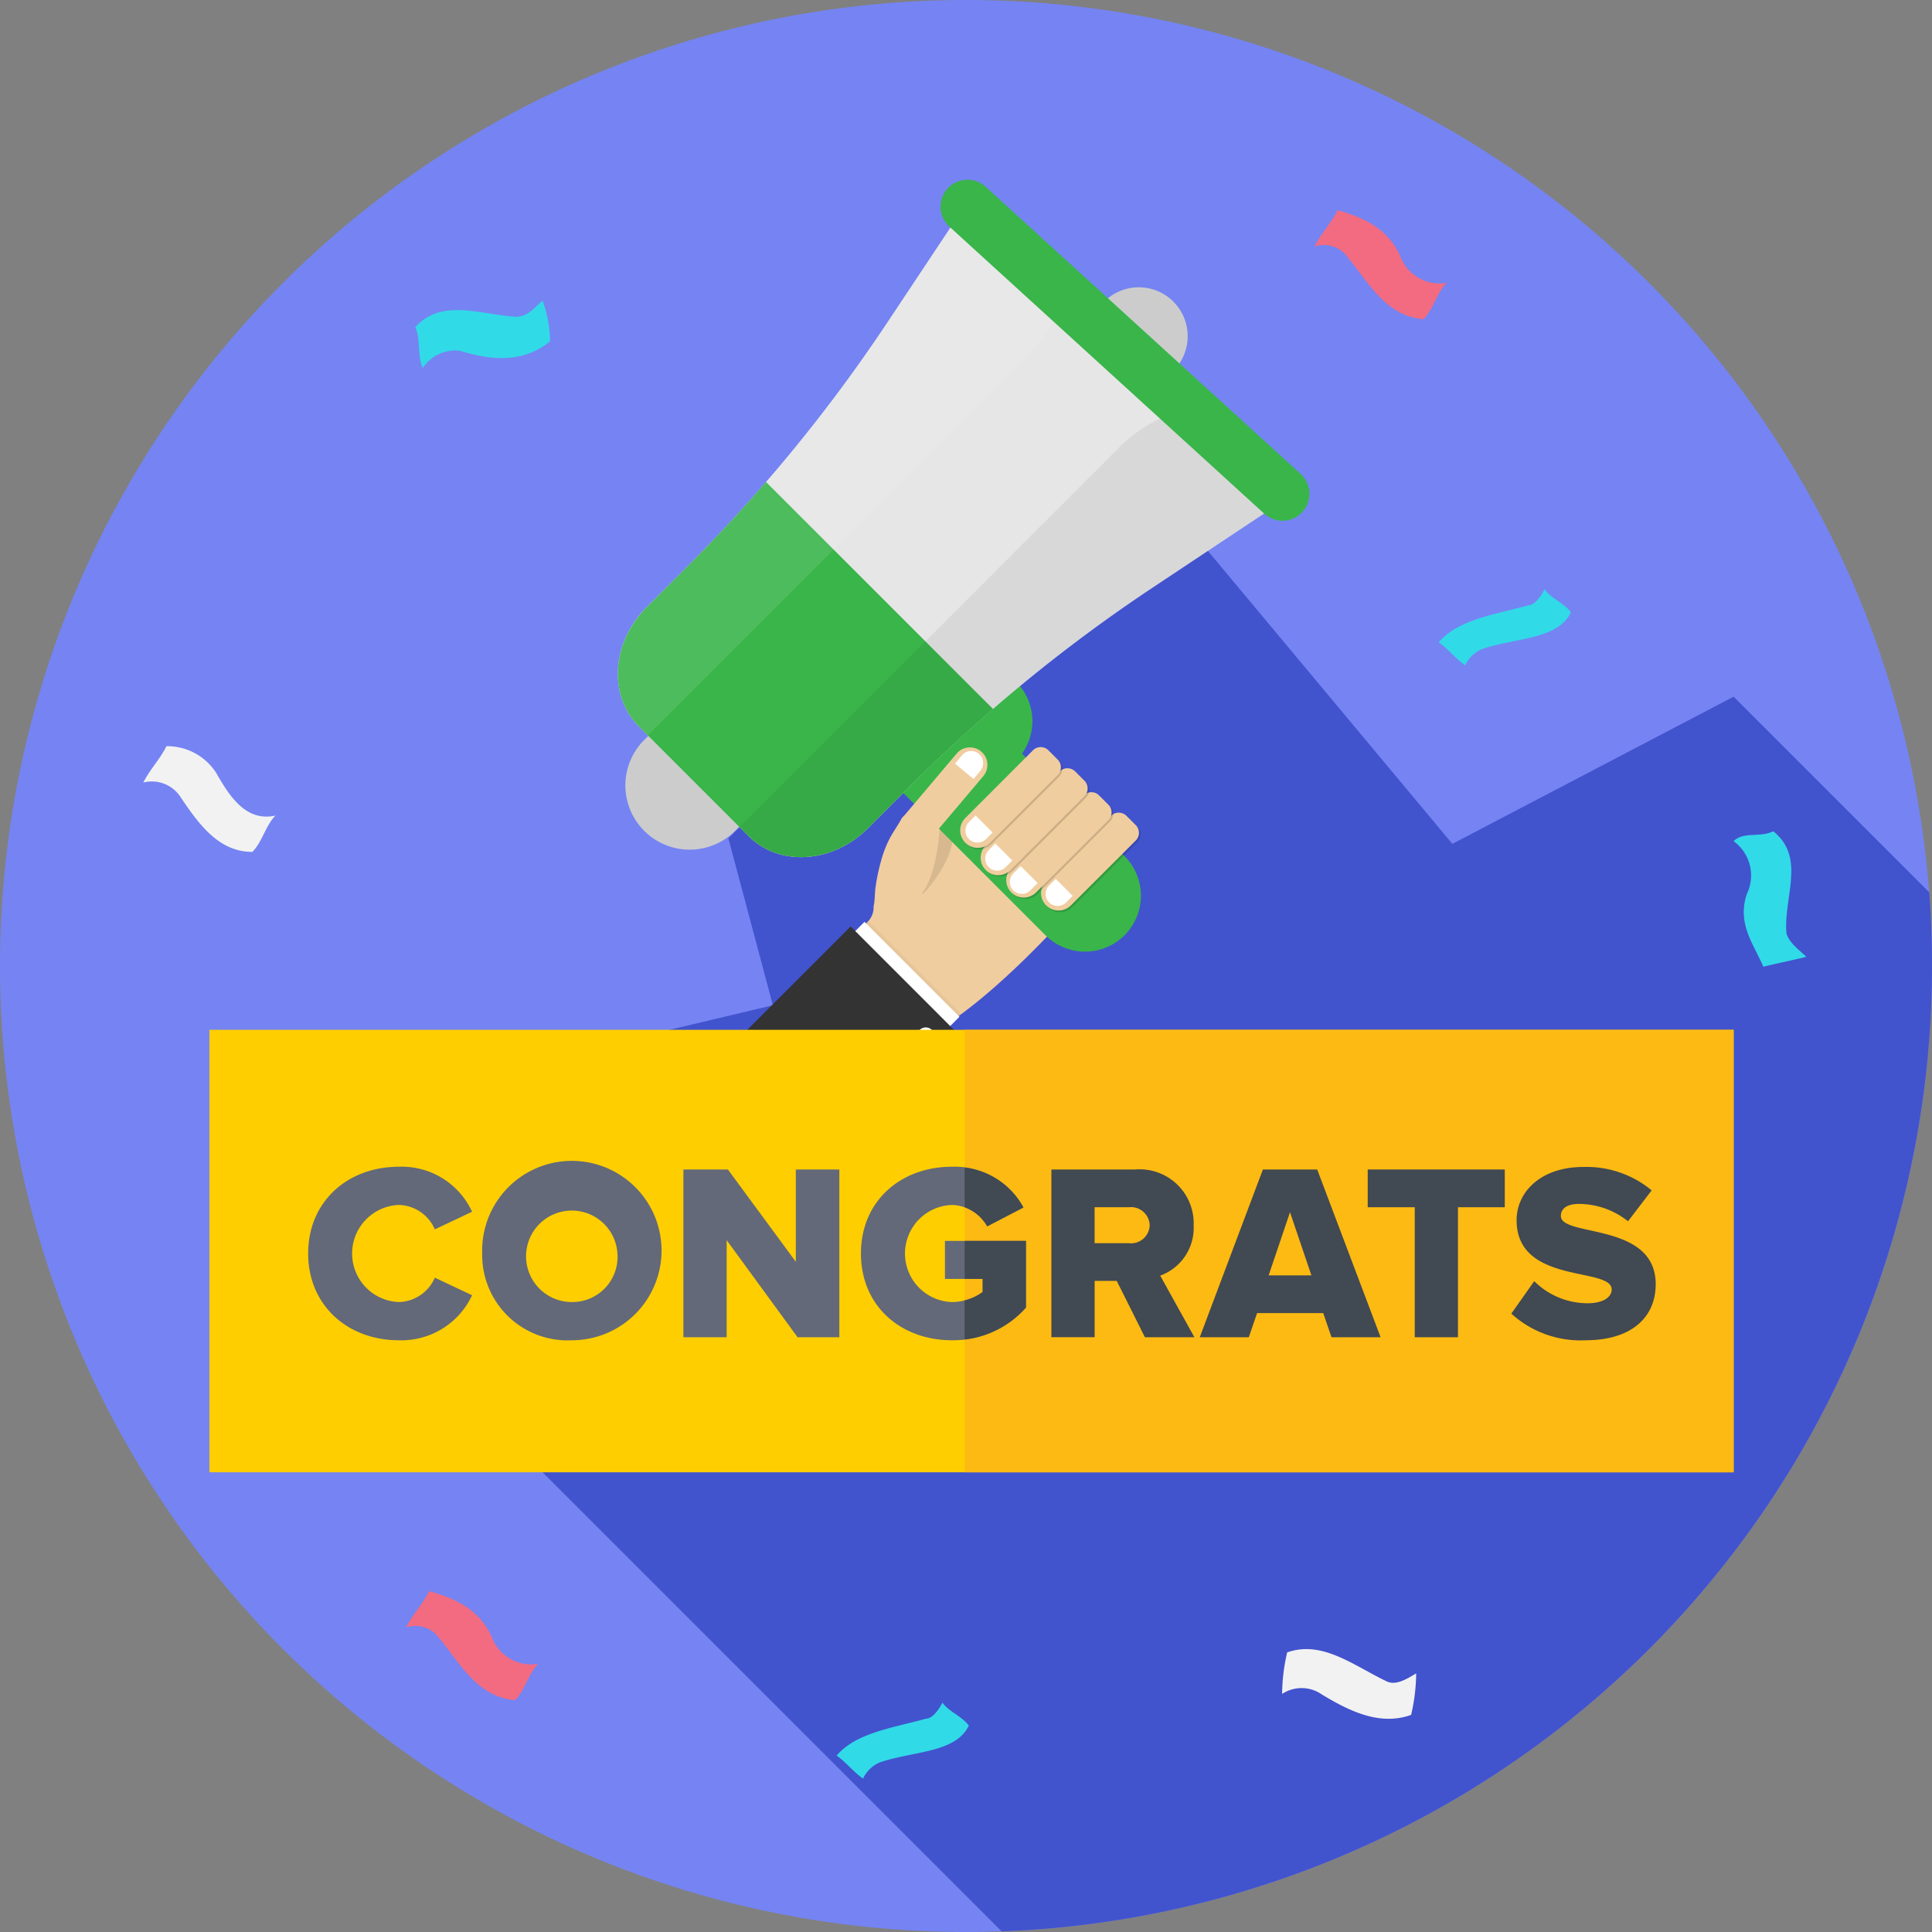 <svg id="congrats" xmlns="http://www.w3.org/2000/svg" xmlns:xlink="http://www.w3.org/1999/xlink" width="140" height="140" viewBox="0 0 140 140">
  <rect x="0" y="0" width="140" height="140" fill="#808080" stroke="none"/>
  <defs>
    <clipPath id="clip-path">
      <rect id="長方形_15375" data-name="長方形 15375" width="140" height="140" fill="none"/>
    </clipPath>
    <clipPath id="clip-path-3">
      <rect id="長方形_15360" data-name="長方形 15360" width="2.237" height="4.829" fill="none"/>
    </clipPath>
    <clipPath id="clip-path-4">
      <rect id="長方形_15361" data-name="長方形 15361" width="7.097" height="7.1" fill="none"/>
    </clipPath>
    <clipPath id="clip-path-5">
      <rect id="長方形_15362" data-name="長方形 15362" width="7.628" height="7.628" fill="none"/>
    </clipPath>
    <clipPath id="clip-path-6">
      <rect id="長方形_15363" data-name="長方形 15363" width="7.728" height="7.727" fill="none"/>
    </clipPath>
    <clipPath id="clip-path-7">
      <rect id="長方形_15364" data-name="長方形 15364" width="7.298" height="7.298" fill="none"/>
    </clipPath>
    <clipPath id="clip-path-8">
      <rect id="長方形_15366" data-name="長方形 15366" width="7.409" height="7.409" fill="none"/>
    </clipPath>
    <clipPath id="clip-path-9">
      <path id="パス_41880" data-name="パス 41880" d="M183.246,62.876A114.794,114.794,0,0,1,168.831,80.47l-3,3c-2.541,2.541-2.8,6.408-.571,8.635l7.962,7.961c2.226,2.227,6.093,1.971,8.634-.571l3-3A114.835,114.835,0,0,1,202.451,82.08L211,76.4,188.93,54.326Z" transform="translate(-163.747 -54.326)" fill="none"/>
    </clipPath>
    <clipPath id="clip-path-10">
      <rect id="長方形_15369" data-name="長方形 15369" width="8.693" height="18.254" fill="none"/>
    </clipPath>
    <clipPath id="clip-path-12">
      <rect id="長方形_15370" data-name="長方形 15370" width="35.349" height="47.771" fill="none"/>
    </clipPath>
    <clipPath id="clip-path-14">
      <rect id="長方形_15371" data-name="長方形 15371" width="47.774" height="44.041" fill="none"/>
    </clipPath>
  </defs>
  <g id="グループ_15494" data-name="グループ 15494" clip-path="url(#clip-path)">
    <g id="グループ_15476" data-name="グループ 15476">
      <g id="グループ_15475" data-name="グループ 15475" clip-path="url(#clip-path)">
        <path id="パス_41847" data-name="パス 41847" d="M70,0A70,70,0,1,1,0,70,70,70,0,0,1,70,0" fill="#7584f2"/>
        <path id="パス_41848" data-name="パス 41848" d="M112.9,225.877a70,70,0,0,0,67.419-69.953q0-2.7-.2-5.342l-14.175-14.175-20.383,10.666-24.045-28.812L93.1,146.675l3.224,12.094-40.833,9.7Z" transform="translate(-40.318 -85.924)" fill="#4253ce"/>
        <path id="パス_41849" data-name="パス 41849" d="M381.275,160.008c1.436-1.669,4.07-2,6.464-2.67.479,0,.958-.667,1.2-1.168.479.667,1.436,1,1.915,1.669-.958,2-4.07,1.836-6.464,2.67a2.369,2.369,0,0,0-1.2,1.168c-.718-.5-1.2-1.168-1.915-1.669" transform="translate(-277.02 -113.467)" fill="#31dae7"/>
        <path id="パス_41850" data-name="パス 41850" d="M221.711,455.046c1.436-1.669,4.07-2,6.464-2.67.479,0,.958-.667,1.2-1.168.479.667,1.436,1,1.915,1.669-.958,2-4.07,1.836-6.464,2.67a2.369,2.369,0,0,0-1.2,1.168c-.718-.5-1.2-1.168-1.915-1.668" transform="translate(-161.087 -327.831)" fill="#31dae7"/>
        <path id="パス_41851" data-name="パス 41851" d="M119.818,82.625c-1.859,1.508-4.066,1.448-6.538.679a2.825,2.825,0,0,0-2.684,1.252c-.417-.895-.126-2.056-.543-2.95,1.93-2.181,4.855-.855,7.4-.76.859-.081,1.267-.719,1.824-1.171a9.286,9.286,0,0,1,.543,2.95" transform="translate(-79.96 -57.889)" fill="#31dae7"/>
        <path id="パス_41852" data-name="パス 41852" d="M462.3,220.3c2.394,1.915.718,4.788.958,7.421.24.718.958,1.2,1.436,1.676-.958.239-2.154.479-3.112.718-.718-1.676-1.915-3.112-1.2-5.267a3.067,3.067,0,0,0-.958-3.831c.718-.718,1.915-.239,2.873-.718" transform="translate(-333.802 -160.062)" fill="#31dae7"/>
        <path id="パス_41853" data-name="パス 41853" d="M45.882,205.4c-2.394,0-3.83-1.915-5.267-4.07a2.483,2.483,0,0,0-2.633-.957c.479-.958,1.2-1.676,1.676-2.633a4.22,4.22,0,0,1,3.591,1.915c.958,1.676,2.155,3.591,4.309,3.112-.718.718-.958,1.915-1.676,2.633" transform="translate(-27.596 -143.668)" fill="#f2f2f2"/>
        <path id="パス_41854" data-name="パス 41854" d="M356.251,63.607c-2.873-.24-4.07-2.873-5.745-4.788a2.149,2.149,0,0,0-2.155-.479c.479-.958,1.2-1.676,1.676-2.633,1.676.479,3.591,1.2,4.548,3.351a3.035,3.035,0,0,0,3.352,1.915c-.718.718-.958,1.915-1.676,2.633" transform="translate(-253.099 -40.475)" fill="#f36b80"/>
        <path id="パス_41855" data-name="パス 41855" d="M115.511,429.567c-2.873-.24-4.07-2.873-5.745-4.788a2.149,2.149,0,0,0-2.155-.479c.479-.958,1.2-1.676,1.676-2.633,1.676.479,3.591,1.2,4.548,3.351a3.035,3.035,0,0,0,3.352,1.915c-.718.718-.958,1.915-1.676,2.633" transform="translate(-78.186 -306.367)" fill="#f36b80"/>
        <path id="パス_41856" data-name="パス 41856" d="M250.876,177.495a4.052,4.052,0,1,1-5.73,0,4.052,4.052,0,0,1,5.73,0l0,0" transform="translate(-177.251 -128.098)" fill="#39b54a"/>
        <path id="パス_41857" data-name="パス 41857" d="M220.606,218.141a1.494,1.494,0,0,0,.44-1.109.041.041,0,0,1,0-.018c.1-.445.075-.922.138-1.372a14.409,14.409,0,0,1,.4-1.92,8.087,8.087,0,0,1,.7-1.763c.233-.415.494-.785.735-1.207a1.377,1.377,0,0,1,.244-.315.072.072,0,0,1,.051-.021l1.527-.109a.03.03,0,0,1,.021.006l1.784,1.356a.108.108,0,0,1,.044.1.11.11,0,0,0,.187.092l3.545-3.544a.111.111,0,0,1,.157,0l6.674,6.674a.112.112,0,0,1,.008.149c-.81.979-9.171,10.95-14.7,12.228-2.2.507-5.087-4.94-5.445-5.633a.115.115,0,0,1,.019-.13Z" transform="translate(-157.741 -151.334)" fill="#f0cd9f"/>
        <g id="グループ_15459" data-name="グループ 15459" transform="translate(66.798 59.976)" opacity="0.1" style="mix-blend-mode: normal;isolation: isolate">
          <g id="グループ_15458" data-name="グループ 15458">
            <g id="グループ_15457" data-name="グループ 15457" clip-path="url(#clip-path-3)">
              <path id="パス_41858" data-name="パス 41858" d="M245.578,219.523l.824-.182c.838,2.069-2.91,5.928-1.958,4.531s1.134-4.349,1.134-4.349" transform="translate(-244.288 -219.341)"/>
            </g>
          </g>
        </g>
        <path id="パス_41859" data-name="パス 41859" d="M236.529,182.6a1.4,1.4,0,0,1,1.977,0l0,0,11.846,11.846a4.052,4.052,0,0,1-5.73,5.73l-11.846-11.846a1.4,1.4,0,0,1,0-1.977l0,0Z" transform="translate(-168.829 -132.37)" fill="#39b54a"/>
        <g id="グループ_15462" data-name="グループ 15462" transform="translate(75.546 58.999)" opacity="0.15" style="mix-blend-mode: normal;isolation: isolate">
          <g id="グループ_15461" data-name="グループ 15461">
            <g id="グループ_15460" data-name="グループ 15460" clip-path="url(#clip-path-4)">
              <path id="パス_41860" data-name="パス 41860" d="M281.357,216a.792.792,0,0,1,1.12,0l.673.673a.792.792,0,0,1,0,1.119l-4.7,4.7a1.265,1.265,0,1,1-1.79-1.79Z" transform="translate(-276.284 -215.766)"/>
            </g>
          </g>
        </g>
        <path id="パス_41861" data-name="パス 41861" d="M280.95,215.59a.792.792,0,0,1,1.119,0h0l.673.67a.792.792,0,0,1,0,1.119l-4.7,4.7a1.265,1.265,0,0,1-1.79-1.79Z" transform="translate(-200.442 -156.471)" fill="#f0cd9f"/>
        <g id="グループ_15465" data-name="グループ 15465" transform="translate(73.029 57.518)" opacity="0.15" style="mix-blend-mode: normal;isolation: isolate">
          <g id="グループ_15464" data-name="グループ 15464">
            <g id="グループ_15463" data-name="グループ 15463" clip-path="url(#clip-path-5)">
              <path id="パス_41862" data-name="パス 41862" d="M272.682,210.582a.792.792,0,0,1,1.12,0l.673.67a.792.792,0,0,1,0,1.119l-5.258,5.258a1.266,1.266,0,0,1-1.79-1.79Z" transform="translate(-267.078 -210.35)"/>
            </g>
          </g>
        </g>
        <path id="パス_41863" data-name="パス 41863" d="M272.283,210.175a.792.792,0,0,1,1.12,0l.673.672a.793.793,0,0,1,0,1.12l-5.258,5.258a1.266,1.266,0,0,1-1.79-1.79Z" transform="translate(-193.759 -152.537)" fill="#f0cd9f"/>
        <g id="グループ_15468" data-name="グループ 15468" transform="translate(71.197 55.782)" opacity="0.15" style="mix-blend-mode: normal;isolation: isolate">
          <g id="グループ_15467" data-name="グループ 15467">
            <g id="グループ_15466" data-name="グループ 15466" clip-path="url(#clip-path-6)">
              <path id="パス_41864" data-name="パス 41864" d="M266.083,204.235a.792.792,0,0,1,1.12,0l.673.669a.792.792,0,0,1,0,1.119l-5.359,5.359a1.266,1.266,0,0,1-1.79-1.79Z" transform="translate(-260.379 -204.004)"/>
            </g>
          </g>
        </g>
        <path id="パス_41865" data-name="パス 41865" d="M265.617,203.828a.792.792,0,0,1,1.12,0l.673.67a.792.792,0,0,1,0,1.119l-5.359,5.358a1.265,1.265,0,1,1-1.79-1.79Z" transform="translate(-188.827 -147.926)" fill="#f0cd9f"/>
        <g id="グループ_15471" data-name="グループ 15471" transform="translate(69.689 54.25)" opacity="0.15" style="mix-blend-mode: normal;isolation: isolate">
          <g id="グループ_15470" data-name="グループ 15470">
            <g id="グループ_15469" data-name="グループ 15469" clip-path="url(#clip-path-7)">
              <path id="パス_41866" data-name="パス 41866" d="M260.139,198.631a.792.792,0,0,1,1.12,0h0l.67.67a.792.792,0,0,1,0,1.12h0l-4.906,4.905a1.265,1.265,0,0,1-1.79-1.79Z" transform="translate(-254.863 -198.399)"/>
            </g>
          </g>
        </g>
        <path id="パス_41867" data-name="パス 41867" d="M259.736,198.225a.792.792,0,0,1,1.12,0l.673.673a.792.792,0,0,1,0,1.119l-4.906,4.906a1.265,1.265,0,0,1-1.79-1.79Z" transform="translate(-184.883 -143.855)" fill="#f0cd9f"/>
        <path id="パス_41868" data-name="パス 41868" d="M256.565,216.1l1.231,1.231-.5.5a.871.871,0,0,1-1.231-1.231Z" transform="translate(-185.871 -157.007)" fill="#fff"/>
        <path id="パス_41869" data-name="パス 41869" d="M261.8,223.544l1.231,1.231-.5.5a.871.871,0,0,1-1.231-1.231Z" transform="translate(-189.675 -162.419)" fill="#fff"/>
        <path id="パス_41870" data-name="パス 41870" d="M268.449,229.515l1.231,1.231-.5.5a.871.871,0,1,1-1.256-1.206l.025-.025Z" transform="translate(-194.488 -166.757)" fill="#fff"/>
        <path id="パス_41871" data-name="パス 41871" d="M277.808,232.908l1.231,1.231-.5.5a.871.871,0,0,1-1.231-1.231Z" transform="translate(-201.306 -169.222)" fill="#fff"/>
        <path id="パス_41872" data-name="パス 41872" d="M242.616,198.5a1.266,1.266,0,0,1,1.933,1.635l-3.932,4.65a.791.791,0,0,1-1.114.092h0l-.724-.613a.79.79,0,0,1-.092-1.114h0Z" transform="translate(-173.284 -143.906)" fill="#f0cd9f"/>
        <path id="パス_41873" data-name="パス 41873" d="M254.815,199.234a.87.87,0,0,1,.118,1.224v0l-.5.6-1.342-1.11.5-.6a.87.87,0,0,1,1.225-.117h0" transform="translate(-183.886 -144.611)" fill="#fff"/>
        <g id="グループ_15474" data-name="グループ 15474" transform="translate(62.228 66.738)" opacity="0.04" style="mix-blend-mode: normal;isolation: isolate">
          <g id="グループ_15473" data-name="グループ 15473">
            <g id="グループ_15472" data-name="グループ 15472" clip-path="url(#clip-path-8)">
              <rect id="長方形_15365" data-name="長方形 15365" width="0.984" height="9.494" transform="translate(0 0.696) rotate(-45)"/>
            </g>
          </g>
        </g>
        <rect id="長方形_15367" data-name="長方形 15367" width="1.424" height="9.73" transform="translate(61.639 67.807) rotate(-45)" fill="#fff"/>
        <path id="パス_41874" data-name="パス 41874" d="M158.8,253.075l-7.55-7.552L123.333,273.44v2.04h13.062Z" transform="translate(-89.609 -178.388)" fill="#333"/>
        <path id="パス_41875" data-name="パス 41875" d="M277.448,76.8A3.543,3.543,0,0,1,282.46,81.8l-4.827,4.826a3.544,3.544,0,1,1-5.012-5.011Z" transform="translate(-197.326 -55.046)" fill="#ccc"/>
        <path id="パス_41876" data-name="パス 41876" d="M168.825,80.468a114.831,114.831,0,0,0,14.415-17.594l5.684-8.55,22.072,22.071-8.55,5.684a114.824,114.824,0,0,0-17.594,14.415l-3,3c-2.541,2.541-6.408,2.8-8.634.571L165.253,92.1c-2.226-2.226-1.971-6.093.571-8.634Z" transform="translate(-118.965 -39.47)" fill="#e6e6e6"/>
        <path id="パス_41877" data-name="パス 41877" d="M170.23,180.7a4.658,4.658,0,0,1,6.587,6.587l-3.251,3.252a4.658,4.658,0,0,1-6.587-6.587Z" transform="translate(-120.333 -130.297)" fill="#ccc"/>
        <path id="パス_41878" data-name="パス 41878" d="M168.838,133.806q2.936-2.936,5.649-6.072l16.452,16.45q-3.132,2.712-6.074,5.649l-3,3c-2.541,2.541-6.408,2.8-8.635.571l-7.961-7.962c-2.227-2.226-1.972-6.093.571-8.634Z" transform="translate(-118.978 -92.807)" fill="#39b54a"/>
      </g>
    </g>
    <g id="グループ_15481" data-name="グループ 15481" transform="translate(44.775 14.855)">
      <g id="グループ_15480" data-name="グループ 15480" clip-path="url(#clip-path-9)">
        <g id="グループ_15479" data-name="グループ 15479" transform="translate(-11.347 18.462)" opacity="0.1" style="mix-blend-mode: normal;isolation: isolate">
          <g id="グループ_15478" data-name="グループ 15478">
            <g id="グループ_15477" data-name="グループ 15477" clip-path="url(#clip-path-10)">
              <path id="パス_41879" data-name="パス 41879" d="M122.556,130.232l8.387-8.388V140.1l-8.387-8.388a1.047,1.047,0,0,1,0-1.478" transform="translate(-122.25 -121.844)" fill="#fff"/>
            </g>
          </g>
        </g>
      </g>
    </g>
    <g id="グループ_15486" data-name="グループ 15486" transform="translate(44.775 14.855)">
      <g id="グループ_15485" data-name="グループ 15485" clip-path="url(#clip-path-9)">
        <g id="グループ_15484" data-name="グループ 15484" transform="translate(-2.655 -8.221)" opacity="0.1" style="mix-blend-mode: normal;isolation: isolate">
          <g id="グループ_15483" data-name="グループ 15483">
            <g id="グループ_15482" data-name="グループ 15482" clip-path="url(#clip-path-12)">
              <path id="パス_41881" data-name="パス 41881" d="M181.894,24.567l4.567,4.567a10.061,10.061,0,0,1,0,14.183L158.047,71.728a1.051,1.051,0,0,1-1.481,0l-2.53-2.528V50.945l26.377-26.377a1.051,1.051,0,0,1,1.481,0" transform="translate(-154.036 -24.262)" fill="#fff"/>
            </g>
          </g>
        </g>
      </g>
    </g>
    <g id="グループ_15491" data-name="グループ 15491" transform="translate(44.775 14.855)">
      <g id="グループ_15490" data-name="グループ 15490" clip-path="url(#clip-path-9)">
        <g id="グループ_15489" data-name="グループ 15489" transform="translate(7.703 14.558)" opacity="0.06" style="mix-blend-mode: normal;isolation: isolate">
          <g id="グループ_15488" data-name="グループ 15488">
            <g id="グループ_15487" data-name="グループ 15487" clip-path="url(#clip-path-14)">
              <path id="パス_41883" data-name="パス 41883" d="M220.635,110.492a10.061,10.061,0,0,1,14.183,0l4.567,4.567a1.051,1.051,0,0,1,0,1.481L204.62,151.3a1.051,1.051,0,0,1-1.481,0l-10.918-10.918a1.05,1.05,0,0,1,0-1.481Z" transform="translate(-191.916 -107.568)"/>
            </g>
          </g>
        </g>
      </g>
    </g>
    <g id="グループ_15493" data-name="グループ 15493">
      <g id="グループ_15492" data-name="グループ 15492" clip-path="url(#clip-path)">
        <path id="パス_41885" data-name="パス 41885" d="M252.407,48.037l22.868,20.848a1.952,1.952,0,0,1-2.63,2.885L249.777,50.922a1.952,1.952,0,0,1,2.63-2.884Z" transform="translate(-181.016 -34.532)" fill="#39b54a"/>
        <path id="パス_41886" data-name="パス 41886" d="M244.1,272.466a.639.639,0,1,1-.9,0,.638.638,0,0,1,.9,0h0" transform="translate(-176.565 -197.828)" fill="#fff"/>
        <path id="パス_41887" data-name="パス 41887" d="M238.325,278.238a.639.639,0,1,1-.9,0h0a.639.639,0,0,1,.9,0" transform="translate(-172.366 -202.022)" fill="#fff"/>
        <rect id="長方形_15372" data-name="長方形 15372" width="110.451" height="32.063" transform="translate(15.174 74.625)" fill="#ffce00"/>
        <rect id="長方形_15373" data-name="長方形 15373" width="55.722" height="32.063" transform="translate(69.903 74.625)" fill="#fdba12"/>
        <path id="パス_41888" data-name="パス 41888" d="M81.665,315.484c0-3.754,2.843-6.288,6.579-6.288a5.61,5.61,0,0,1,5.3,3.262l-2.7,1.276a2.919,2.919,0,0,0-2.606-1.768,3.52,3.52,0,0,0,0,7.035,2.919,2.919,0,0,0,2.606-1.768l2.7,1.276a5.646,5.646,0,0,1-5.3,3.262c-3.736,0-6.579-2.551-6.579-6.287" transform="translate(-59.335 -224.65)" fill="#636978"/>
        <path id="パス_41889" data-name="パス 41889" d="M127.787,315.484a6.5,6.5,0,1,1,6.506,6.287,6.187,6.187,0,0,1-6.506-6.287m9.8,0a3.314,3.314,0,1,0-3.3,3.517,3.276,3.276,0,0,0,3.3-3.517" transform="translate(-92.845 -224.65)" fill="#636978"/>
        <path id="パス_41890" data-name="パス 41890" d="M189.381,322.085l-5.139-7.035v7.035h-3.135V309.929h3.226l4.921,6.689v-6.689h3.153v12.156Z" transform="translate(-131.586 -225.183)" fill="#636978"/>
        <path id="パス_41891" data-name="パス 41891" d="M228.161,315.484c0-3.864,2.952-6.288,6.579-6.288a5.671,5.671,0,0,1,5.194,2.953l-2.624,1.367a3.015,3.015,0,0,0-2.57-1.549,3.52,3.52,0,0,0,0,7.035,3.852,3.852,0,0,0,2.242-.729v-.948h-2.734v-2.752h5.868V319.4a7.022,7.022,0,0,1-5.376,2.369C231.113,321.771,228.161,319.347,228.161,315.484Z" transform="translate(-165.773 -224.65)" fill="#636978"/>
        <path id="パス_41892" data-name="パス 41892" d="M257.279,313.678l2.624-1.367a5.586,5.586,0,0,0-4.258-2.891v2.873a3.138,3.138,0,0,1,1.634,1.385" transform="translate(-185.742 -224.813)" fill="#414952"/>
        <path id="パス_41893" data-name="パス 41893" d="M255.644,328.858v2.752h1.306v.948a3.479,3.479,0,0,1-1.306.606V336a6.984,6.984,0,0,0,4.441-2.314v-4.829Z" transform="translate(-185.741 -238.936)" fill="#414952"/>
        <path id="パス_41894" data-name="パス 41894" d="M285.395,322.085,283.353,318h-1.6v4.082h-3.135V309.929H284.7a3.914,3.914,0,0,1,4.228,4.046,3.683,3.683,0,0,1-2.424,3.645l2.479,4.465Zm.346-8.128a1.358,1.358,0,0,0-1.513-1.294H281.75v2.606h2.479a1.35,1.35,0,0,0,1.513-1.312" transform="translate(-202.431 -225.183)" fill="#414952"/>
        <path id="パス_41895" data-name="パス 41895" d="M327.489,322.085l-.6-1.749h-4.793l-.6,1.749h-3.554l4.574-12.156h3.937l4.593,12.156Zm-3.007-9.058-1.549,4.574h3.1Z" transform="translate(-231.003 -225.183)" fill="#414952"/>
        <path id="パス_41896" data-name="パス 41896" d="M365.869,322.085v-9.422h-3.408v-2.734h9.932v2.734H369v9.422Z" transform="translate(-263.351 -225.183)" fill="#414952"/>
        <path id="パス_41897" data-name="パス 41897" d="M400.518,319.887l1.658-2.351a5.493,5.493,0,0,0,3.882,1.6c1.075,0,1.731-.419,1.731-1,0-1.658-6.889-.328-6.889-5.012,0-2.041,1.731-3.864,4.848-3.864a7.415,7.415,0,0,1,4.939,1.695l-1.713,2.242a5.722,5.722,0,0,0-3.554-1.258c-.911,0-1.312.364-1.312.875,0,1.549,6.871.419,6.871,4.939,0,2.442-1.8,4.064-5.067,4.064A7.432,7.432,0,0,1,400.518,319.887Z" transform="translate(-291.001 -224.698)" fill="#414952"/>
        <path id="パス_41898" data-name="パス 41898" d="M340.134,437.268c2.551-.91,4.839.97,7.218,2.1.649.308,1.389-.136,2.13-.58a13.5,13.5,0,0,1-.365,3.006c-2.232.8-4.4-.229-6.456-1.471a2.56,2.56,0,0,0-2.892-.047,13.514,13.514,0,0,1,.366-3.006" transform="translate(-246.862 -317.527)" fill="#f2f2f2"/>
      </g>
    </g>
  </g>
</svg>
